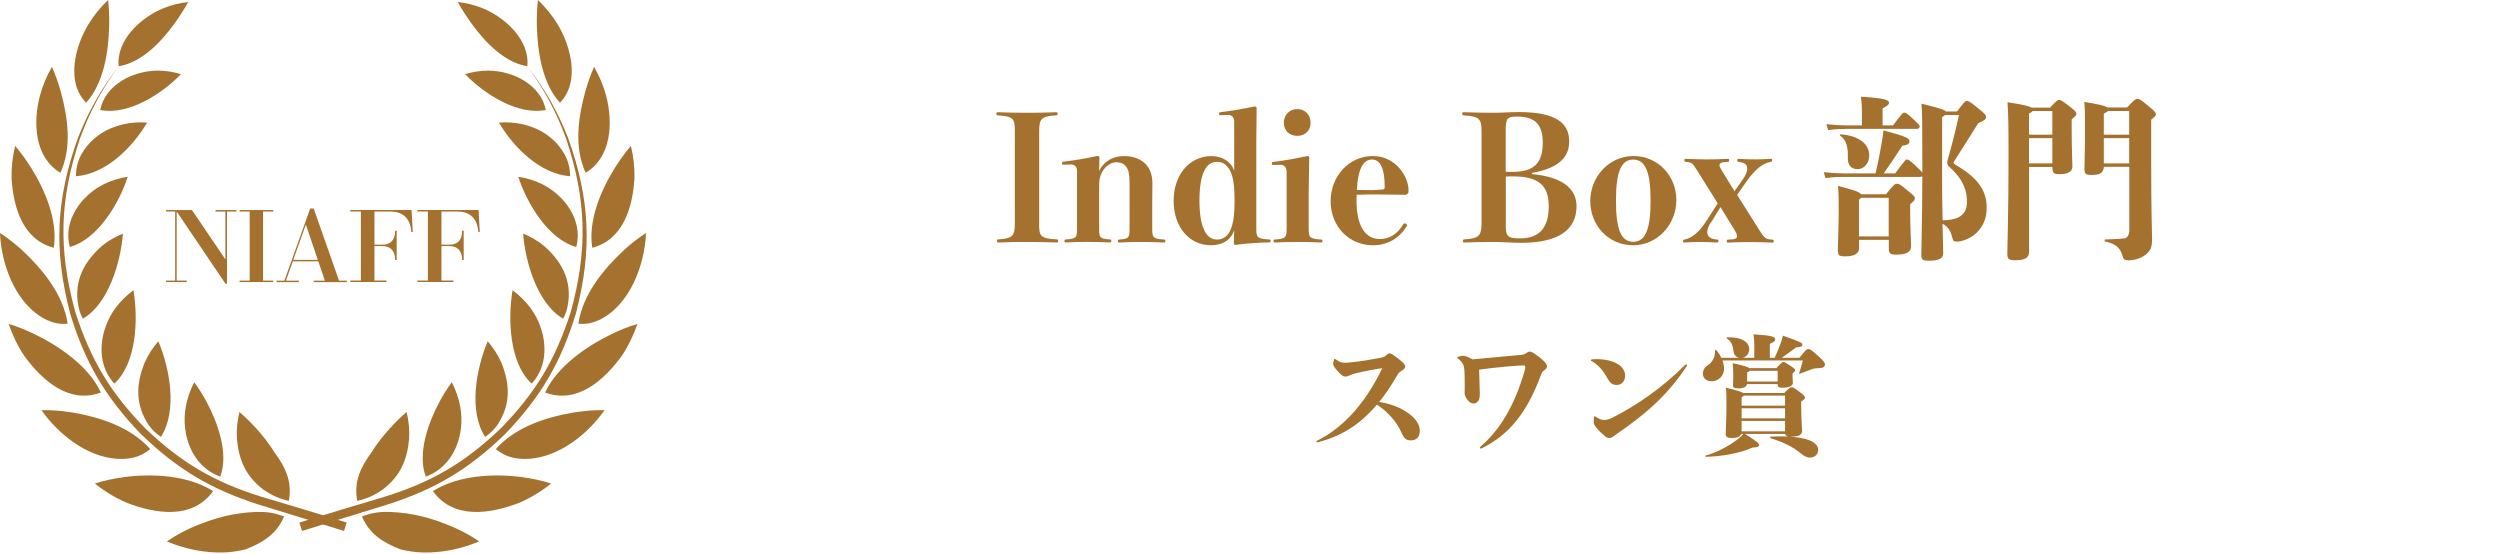 <?xml version="1.0" encoding="UTF-8"?><svg id="_レイヤー_1" xmlns="http://www.w3.org/2000/svg" width="460" height="102" viewBox="0 0 460 102"><defs><style>.cls-1{fill:#a4712e;}.cls-2{fill:#fff;opacity:0;}</style></defs><rect class="cls-2" x="120" width="340" height="102"/><path class="cls-1" d="M86.69,4.23c2.42,3.37,6.03,7.26,10.34,7.96.49-4.85-4.15-9.02-8.24-10.68-1.46-.59-3-.98-4.57-1.13.76,1.32,1.58,2.61,2.47,3.85h0ZM107.66,16.96c-1.29,4.77-2.04,10.2.1,14.83,4.78-2.85,5.05-9.25,3.78-14.12-.5-1.88-1.26-3.69-2.23-5.37-.66,1.51-1.21,3.08-1.65,4.66h0ZM113.13,30.89c-2.57,4.13-4.95,9.73-4.15,14.7,5.75-1.51,7.44-7.52,7.76-12.79.05-2-.18-4.02-.66-5.96-1.08,1.27-2.06,2.64-2.94,4.05h0ZM114.83,46c-3.83,3.58-7.62,8.2-8.41,13.56,1.42.13,2.48-.1,3.78-.66,5.62-2.64,8.42-10.02,8.67-16.04-1.43.93-2.77,1.99-4.04,3.13h0ZM112.42,61.53c-4.57,2.23-9.93,5.93-12.11,10.69,5.88,2.19,10.8-2.24,14.05-6.68,1.16-1.67,2.24-3.93,2.92-5.94-1.8.54-3.29,1.17-4.87,1.93h0ZM106.01,75.82c-5.31.87-11.08,2.65-14.78,6.81,1.92,1.58,3.84,1.93,6.28,1.78,5.51-.46,10.6-4.51,13.73-8.94-1.75-.04-3.5.1-5.23.36h0ZM96.21,87.81c-5.31-.72-11.9-.39-16.55,2.55,3.78,5.3,10.6,4.19,15.89,2.15,2.1-.9,4.08-2.11,5.86-3.54-1.69-.55-3.44-.91-5.2-1.15h0ZM98.79,4.92c.11,4.58,1,10.47,4.24,13.97,3.76-3.79,1.99-10.46-.44-14.44-1-1.63-2.22-3.13-3.61-4.45-.18,1.63-.24,3.28-.2,4.92h0ZM83.43,97c-3.98-1.7-7.48-2.65-11.81-2.81-1.86-.04-3.28.17-5.02.84,1.36,3.23,3.89,4.81,7.05,6.04,2.7.67,4.92.72,7.68.4,2.35-.3,4.65-.93,6.83-1.85-1.48-1.03-3.08-1.89-4.73-2.62h0ZM96.17,22.86c2.49.62,4.27,1.53,6.1,3.34,1.69,1.85,2.62,3.69,2.63,6.23-5.52-.41-10.37-5.27-13.1-9.87,1.46-.12,2.94-.02,4.38.3h0ZM99.64,33.83c4.23,2.04,7.7,6.75,6.39,11.62-5.13-1.41-9.09-8.02-10.66-12.92,1.48.22,2.92.65,4.26,1.3h0ZM100.17,45.3c3.62,3.22,5.34,7.05,4.08,11.86-.17.54-.36.99-.63,1.48-4.74-2.75-6.96-10.43-7.37-15.65,1.41.57,2.74,1.33,3.92,2.3h0ZM97.62,56.68c2.92,3.97,3.81,10.03.21,13.9-4.12-3.75-4.4-11.85-3.52-17.18,1.29.96,2.34,1.99,3.31,3.28h0ZM92.27,66.76c1.63,4.09,1.69,7.81-.82,11.54-.66.87-1.28,1.47-2.19,2.09-3.09-4.8-1.63-12.59.48-17.6,1.03,1.2,1.89,2.53,2.53,3.97h0ZM84.69,74.86c.92,5.09-1.14,10.98-6.34,12.83-1.62-4.22.49-9.99,2.51-13.75.68-1.26,1.43-2.47,2.27-3.62.73,1.43,1.28,2.96,1.56,4.54h0ZM89.88,13c4.45.01,9.6,2.54,10.56,7.24-5.2,1.01-11.32-2.93-14.86-6.59,1.39-.43,2.84-.66,4.29-.66h0ZM75.28,80.7c-.35,3.99-1.65,6.92-4.87,9.39-1.54,1.05-2.86,1.66-4.68,2.07-.67-3.48.61-6.2,2.65-8.95.91-1.5,2.15-3.05,3.33-4.36.97-1.08,2.01-2.1,3.11-3.04.38,1.6.56,3.24.46,4.88h0Z"/><path class="cls-1" d="M97.07,12.25c3.18,4.38,5.21,8.17,7.09,13.24,3.76,11.27,4.01,20.44.86,31.9-2.83,8.82-6.48,14.91-12.97,21.52-6.58,6.25-12.6,9.79-21.27,12.49-5.25,1.54-10.47,3.13-15.69,4.75.16.52.32,1.03.48,1.55,5.21-1.64,10.42-3.23,15.64-4.84,8.89-2.84,15.05-6.53,21.76-13.02,6.56-6.84,10.23-13.11,13-22.17,3.02-11.67,2.62-20.97-1.45-32.31-2.01-5.05-4.14-8.8-7.45-13.11h0Z"/><path class="cls-1" d="M32.18,4.23c-2.42,3.37-6.03,7.26-10.34,7.96-.49-4.85,4.15-9.02,8.24-10.68,1.46-.59,3-.98,4.57-1.13-.76,1.32-1.58,2.61-2.47,3.85h0ZM11.21,16.96c1.29,4.77,2.04,10.2-.1,14.83-4.78-2.85-5.05-9.25-3.78-14.12.5-1.88,1.26-3.69,2.23-5.37.66,1.51,1.21,3.08,1.65,4.66h0ZM5.74,30.89c2.57,4.13,4.95,9.73,4.15,14.7-5.75-1.51-7.44-7.52-7.76-12.79-.05-2,.18-4.02.66-5.96,1.08,1.27,2.06,2.64,2.94,4.05h0ZM4.04,46c3.83,3.58,7.62,8.2,8.41,13.56-1.42.13-2.48-.1-3.78-.66C3.04,56.27.24,48.89,0,42.87c1.43.93,2.77,1.99,4.04,3.13h0ZM6.45,61.53c4.57,2.23,9.93,5.93,12.11,10.69-5.88,2.19-10.8-2.24-14.05-6.68-1.16-1.67-2.24-3.93-2.92-5.94,1.8.54,3.29,1.17,4.87,1.93h0ZM12.86,75.82c5.31.87,11.08,2.65,14.78,6.81-1.92,1.58-3.84,1.93-6.28,1.78-5.51-.46-10.6-4.51-13.73-8.94,1.75-.04,3.5.1,5.23.36h0ZM22.66,87.81c5.31-.72,11.9-.39,16.55,2.55-3.78,5.3-10.6,4.19-15.89,2.15-2.1-.9-4.08-2.11-5.86-3.54,1.69-.55,3.44-.91,5.2-1.15h0ZM20.08,4.92c-.11,4.58-1,10.47-4.24,13.97-3.76-3.79-2-10.46.44-14.44,1-1.63,2.22-3.13,3.61-4.45.18,1.63.24,3.28.2,4.92h0ZM35.44,97c3.98-1.7,7.48-2.65,11.81-2.81,1.86-.04,3.28.17,5.02.84-1.36,3.23-3.89,4.81-7.05,6.04-2.7.67-4.92.72-7.68.4-2.35-.3-4.65-.93-6.83-1.85,1.48-1.03,3.08-1.89,4.73-2.62h0ZM22.7,22.86c-2.49.62-4.27,1.53-6.1,3.34-1.7,1.85-2.62,3.69-2.63,6.23,5.52-.41,10.37-5.27,13.1-9.87-1.46-.12-2.94-.02-4.38.3h0ZM19.23,33.83c-4.23,2.04-7.7,6.75-6.39,11.62,5.13-1.41,9.09-8.02,10.66-12.92-1.48.22-2.92.65-4.26,1.3h0ZM18.7,45.3c-3.62,3.22-5.34,7.05-4.08,11.86.17.54.36.99.63,1.48,4.74-2.75,6.96-10.43,7.37-15.65-1.41.57-2.74,1.33-3.92,2.3h0ZM21.25,56.68c-2.92,3.97-3.81,10.03-.21,13.9,4.12-3.75,4.4-11.85,3.52-17.18-1.29.96-2.34,1.99-3.31,3.28h0ZM26.6,66.76c-1.63,4.09-1.69,7.81.82,11.54.66.87,1.28,1.47,2.19,2.09,3.09-4.8,1.63-12.59-.48-17.6-1.03,1.2-1.89,2.53-2.53,3.97h0ZM34.18,74.86c-.92,5.09,1.14,10.98,6.34,12.83,1.62-4.22-.49-9.99-2.51-13.75-.68-1.26-1.43-2.47-2.27-3.62-.73,1.43-1.28,2.96-1.56,4.54h0ZM28.99,13c-4.45.01-9.6,2.54-10.56,7.24,5.2,1.01,11.32-2.93,14.86-6.59-1.39-.43-2.84-.66-4.29-.66h0ZM43.59,80.7c.35,3.99,1.65,6.92,4.87,9.39,1.54,1.05,2.86,1.66,4.68,2.07.67-3.48-.61-6.2-2.65-8.95-.91-1.5-2.15-3.05-3.33-4.36-.97-1.08-2.01-2.1-3.11-3.04-.38,1.6-.56,3.24-.46,4.88h0Z"/><path class="cls-1" d="M21.8,12.25c-3.18,4.38-5.21,8.17-7.09,13.24-3.76,11.27-4.01,20.44-.86,31.9,2.83,8.82,6.48,14.91,12.97,21.52,6.58,6.25,12.6,9.79,21.27,12.49,5.25,1.54,10.47,3.13,15.69,4.75-.16.52-.32,1.03-.48,1.55-5.21-1.64-10.42-3.23-15.64-4.84-8.89-2.84-15.05-6.53-21.76-13.02-6.56-6.84-10.23-13.11-13-22.17-3.02-11.67-2.62-20.97,1.45-32.31,2.01-5.05,4.14-8.8,7.45-13.11h0Z"/><path class="cls-1" d="M35.32,38.65l6.16,9.09v-8.82h-1.82v-.27h3.84v.27h-1.73v13.27h-.29l-8.97-13.27v12.71h1.85v.27h-3.8v-.27h1.67v-12.71h-1.67v-.27h4.75Z"/><path class="cls-1" d="M48.4,51.63h1.87v.27h-6.18v-.27h1.85v-12.71h-1.85v-.27h6.18v.27h-1.87v12.71Z"/><path class="cls-1" d="M53.88,48.09l-1.26,3.55h2.38v.27h-4.11v-.27h1.44l4.74-13.27h.65l4.66,13.27h1.44v.27h-6.09v-.27h2.05l-1.21-3.55h-4.7ZM58.48,47.82l-2.2-6.5-2.32,6.5h4.52Z"/><path class="cls-1" d="M75.73,38.65l.22,4.03h-.27c-.18-2.81-1.89-3.76-3.83-3.76h-2.95v6.1h1.42c.52,0,2.38,0,2.38-2.56h.29v5.38h-.29c.02-.79-.18-2.56-2.38-2.56h-1.42v6.34h2.2v.27h-6.64v-.27h1.94v-12.71h-1.94v-.27h11.29Z"/><path class="cls-1" d="M88.06,38.65l.22,4.03h-.27c-.18-2.81-1.89-3.76-3.83-3.76h-2.95v6.1h1.42c.52,0,2.38,0,2.38-2.56h.29v5.38h-.29c.02-.79-.18-2.56-2.38-2.56h-1.42v6.34h2.2v.27h-6.64v-.27h1.94v-12.71h-1.94v-.27h11.29Z"/><path class="cls-1" d="M242.38,81.39c-.12,0-.17-.07-.17-.14s.02-.1.1-.14c4.18-2.06,8.57-6.12,12.03-13.37-1.34.19-3.24.55-4.94.96-.48.12-.72.22-1.03.36-.29.14-.53.22-.79.22-.36,0-.62-.07-1.46-1.01-.72-.79-.82-1.08-.82-1.34,0-.22.1-.55.17-.77.05-.12.07-.14.12-.14s.05,0,.14.07c.72.5,1.01.65,1.68.65.38,0,.65-.02,1.18-.07,1.8-.19,3.62-.48,5.21-.79.82-.17.98-.24,1.2-.46.26-.26.48-.41.67-.41.24,0,.65.22,1.68,1.03.91.74,1.2,1.03,1.2,1.37s-.12.46-.58.77c-.31.19-.6.36-.84.79-1.1,1.92-2.21,3.58-3.36,4.99,1.85.29,3.65.89,5.18,1.94.65.43,1.25.96,1.68,1.58.38.58.62,1.13.62,1.75,0,1.22-.67,1.8-1.66,1.8-.84,0-1.3-.38-1.75-1.49-.79-1.85-2.54-3.84-4.49-5.09-3.26,3.86-6.77,5.88-10.92,6.94h-.05Z"/><path class="cls-1" d="M272.29,72.2c0,1.01-.1,1.34-.34,1.63-.29.34-.5.41-.82.41-.34-.02-.65-.14-.94-.46-.36-.38-.7-1.01-.7-1.37,0-.22.02-.65.02-1.18,0-1.32,0-1.51-.02-2.26-.02-.65-.05-1.25-.19-1.7-.12-.36-.38-.77-1.03-1.3q-.14-.12-.14-.19s.05-.1.19-.14c.29-.1.6-.17.86-.17.41,0,.74.1,1.78.65,3.29-.31,6.48-.6,8.93-.82.43-.05.67-.12,1.03-.38.22-.17.36-.22.55-.22.34,0,.74.24,1.71.96,1.03.84,1.46,1.32,1.46,1.7,0,.34-.12.48-.41.7-.38.26-.5.41-.74,1.06-2.78,7.46-6.22,11.02-10.83,13.37-.1.05-.12.05-.17.05-.1,0-.17-.07-.17-.17,0-.07.02-.12.12-.22,3.5-3,6.14-7.32,8.04-13.73.12-.41.17-.72.17-.94,0-.19-.1-.24-.38-.24-.94,0-4.68.31-8.11.77.05,1.97.12,3.77.12,4.18Z"/><path class="cls-1" d="M297.46,70.83c-.79,0-1.2-.38-1.68-1.2-.77-1.42-1.7-2.52-2.98-3.24-.05-.02-.07-.07-.07-.12s.05-.12.17-.14c.24-.02.48-.05.79-.05,3.31,0,5.33,1.3,5.33,3.02,0,.91-.5,1.73-1.56,1.73ZM295.35,80.28c-.55-.46-1.15-1.01-1.61-1.56-.31-.41-.5-.74-.5-.98,0-.22.02-.65.05-.96.02-.17.05-.19.14-.19.05,0,.12.05.26.14.72.5,1.22.55,1.56.55.26,0,.77-.1,1.34-.38,4.58-2.3,9.38-5.64,13.46-9.75.05-.05.12-.1.19-.1.1,0,.17.07.17.17t-.02.1c-3.41,5.18-7.25,8.62-12.67,12.36-.38.26-.65.48-.94.67-.17.14-.41.24-.65.24-.22,0-.43-.02-.79-.31Z"/><path class="cls-1" d="M331.09,65.83c1.22-1.51,1.37-1.61,1.66-1.61.26,0,.6.17,1.82,1.3.96.89,1.22,1.18,1.22,1.54,0,.38-.26.65-1.08.67-.74.02-1.15.12-1.39.22-.65.24-1.1.41-2.09.79-.14.05-.22.02-.17-.12.31-.98.48-1.56.67-2.3h-14.79c.17.5.29,1.03.29,1.54,0,1.27-1.03,2.3-2.28,2.3-.98,0-1.61-.6-1.61-1.37,0-.7.34-1.25.86-1.56.86-.53,1.42-1.54,1.37-2.74,0-.14.14-.14.24-.05.34.38.67.86.91,1.39h3.29c-.62-.12-.98-.58-1.06-1.27-.17-1.3-.46-1.78-1.22-2.28-.12-.07-.02-.22.12-.22,2.81-.05,4.01.98,4.01,2.21,0,.77-.53,1.44-1.25,1.56h2.18v-2.33c0-.5,0-.77-.14-1.99,3.53.22,3.98.48,3.98.94,0,.26-.12.43-.98.82v2.57h.89c.41-.89.74-1.68,1.15-2.81.1-.24.19-.58.36-1.27,3.36,1.18,3.58,1.34,3.58,1.66,0,.34-.34.46-1.13.5-1.03.77-1.97,1.42-2.66,1.92h3.24ZM329.6,80.36l.22.02c3.65.31,4.73,1.39,4.73,2.42,0,.84-.7,1.39-1.51,1.39-.65,0-1.1-.29-1.66-.74-1.34-1.13-3.17-2.09-5.57-2.81-.14-.05-.12-.31.02-.31,1.22-.05,2.3-.05,3.22,0-.36-.07-.5-.19-.58-.48h-7.37c2.3,1.49,2.57,1.7,2.57,2.02s-.26.46-1.22.48c-2.21,1.06-5.86,1.66-8.57,1.7-.14,0-.19-.22-.05-.24,1.58-.36,4.18-1.63,5.93-3,.38-.29.72-.6,1.01-.96h-.38c-.19.53-.77.74-1.73.74s-1.13-.22-1.13-.84c0-.74.14-2.86.14-4.82s0-2.52-.1-3.6c1.99.48,2.83.77,3.19.98h7.54c1.03-1.01,1.13-1.06,1.34-1.06.26,0,.38.02,1.54.91.84.65.94.77.94.98s-.07.29-.7.74v1.03c0,2.4.17,3.74.17,4.34,0,.74-.6,1.08-1.85,1.08h-.14ZM326.82,67.75c1.01-1.08,1.1-1.13,1.32-1.13.24,0,.34.05,1.27.67.82.55.91.67.91.82,0,.17-.02.22-.5.62v.24c0,.74.07,1.15.07,1.46,0,.62-.82.91-1.92.91-.77,0-.86-.17-.89-.67h-5.64c-.1.53-.62.79-1.54.79s-1.03-.14-1.03-.62c0-.29.05-.84.05-1.61,0-.84-.02-1.51-.1-2.4,1.94.41,2.78.67,3.07.91h4.92ZM320.89,72.79c-.1.07-.22.17-.43.31v1.54h7.99v-1.85h-7.56ZM320.46,75.12v1.85h7.99v-1.85h-7.99ZM320.46,77.45v1.92h7.99v-1.92h-7.99ZM321.95,68.23c-.07.1-.22.17-.48.31v1.66h5.62v-1.97h-5.14Z"/><path class="cls-1" d="M191.2,41.1c0,2.27.13,2.78,3.17,2.94.29,0,.32.03.32.32,0,.22-.03.26-.32.26-1.54-.06-3.68-.1-5.44-.1s-3.78.03-5.15.1c-.29,0-.32-.03-.32-.26,0-.29.03-.32.29-.32,2.62-.16,2.98-.67,2.98-2.94v-16.93c0-2.27-.16-2.75-3.07-2.94-.29-.03-.32-.06-.32-.29,0-.26.03-.29.32-.29,1.5.06,3.52.1,5.28.1s3.94-.03,5.34-.1c.29,0,.32.03.32.29,0,.22-.03.26-.32.29-2.72.16-3.07.67-3.07,2.94v16.93Z"/><path class="cls-1" d="M202.24,31.44c.93-1.82,2.56-2.72,4.58-2.72,1.63,0,2.91.48,3.81,1.31.9.83,1.41,2.05,1.41,3.68,0,1.25-.03,2.78-.03,3.55v4.54c0,1.86,0,2.14,2.14,2.27.22,0,.26.06.26.29s-.03.26-.26.26c-1.34-.06-2.66-.1-4.19-.1s-2.62.03-3.94.1c-.29,0-.32-.03-.32-.26s.03-.26.32-.29c1.82-.13,1.82-.42,1.82-2.27v-7.78c0-2.02-.19-2.78-.61-3.33s-.93-.83-1.89-.83-2.02.74-2.62,1.92c-.38.77-.48,1.38-.48,2.62v7.39c0,1.86,0,2.14,1.98,2.27.22,0,.26.06.26.29s-.03.26-.26.26c-1.28-.06-2.56-.1-4.06-.1s-2.69.03-4.03.1c-.22,0-.26-.03-.26-.26s.03-.29.26-.29c2.05-.13,2.05-.42,2.05-2.27v-10.27c0-.86-.45-1.25-1.09-1.25l-1.38.03c-.26,0-.29-.03-.29-.26s.03-.26.29-.29c1.95-.22,4.48-.67,6.21-1.06.26,0,.38.1.38.32l-.06,2.4Z"/><path class="cls-1" d="M227.1,22.48c0-.9-.45-1.34-1.09-1.34l-1.47.06c-.19,0-.22-.03-.22-.26s.03-.26.22-.29c1.66-.19,4.45-.67,6.3-1.06.26,0,.38.13.38.35l-.06,6.3v15.55c0,1.82,0,2.14,2.33,2.27.26,0,.29.03.29.29,0,.22-.03.26-.29.26-1.66,0-4.7.22-6.14.45-.22,0-.32-.1-.32-.38l.06-2.37c-.51,1.76-2.08,2.82-4.26,2.82-3.97,0-6.88-3.3-6.88-8.19s3.01-8.22,6.98-8.22c1.92,0,3.62,1.02,4.16,2.72v-8.96ZM220.7,36.91c0,4.8,1.18,7.17,3.23,7.17,1.28,0,2.24-.8,2.75-2.5.35-1.15.48-2.62.48-4.67s-.13-3.58-.51-4.74c-.54-1.63-1.47-2.4-2.72-2.4-2.11,0-3.23,2.34-3.23,7.14Z"/><path class="cls-1" d="M236.74,31.63c0-.86-.48-1.31-1.12-1.31l-1.34.03c-.22,0-.26-.03-.26-.26s.03-.26.26-.29c1.66-.19,4.38-.67,6.27-1.09.26,0,.35.13.35.35l-.1,6.34v6.4c0,1.82,0,2.14,2.24,2.27.26,0,.29.06.29.29s-.03.26-.29.26c-1.31-.06-2.75-.1-4.22-.1s-3.04.03-4.19.1c-.26,0-.29-.03-.29-.26s.03-.29.29-.29c2.08-.13,2.11-.45,2.11-2.27v-10.18ZM241.15,22.6c0,1.41-1.02,2.4-2.46,2.4s-2.46-.99-2.46-2.4.99-2.53,2.46-2.53,2.46,1.09,2.46,2.53Z"/><path class="cls-1" d="M249.6,36.94c0,5.06,1.89,7.04,4.26,7.04,1.73,0,3.2-.8,4.32-2.69.06-.13.16-.19.29-.19.19,0,.45.19.45.38-1.41,2.4-3.68,3.65-6.27,3.65-4.48,0-7.81-3.49-7.81-8.13s3.46-8.29,7.74-8.29,6.59,3.84,6.59,6.27c0,.38,0,.51-.16.67s-.26.19-.45.19c-1.63-.03-3.62-.06-5.15-.06s-2.4,0-3.78.06c-.03.29-.03.61-.03,1.09ZM252,34.99c.77,0,1.34-.03,2.46-.13.29-.03.32-.16.32-.58,0-3.23-.8-4.93-2.34-4.93s-2.59,1.63-2.78,5.6c1.02.03,1.66.03,2.34.03Z"/><path class="cls-1" d="M281.92,32.04c5.41.48,8.16,2.59,8.16,5.89,0,4.16-3.01,6.75-10.21,6.75-1.57,0-3.52-.16-5.06-.16-1.44,0-4,.03-5.31.1-.29,0-.32-.03-.32-.26,0-.26.03-.29.32-.32,2.62-.16,3.1-.67,3.1-2.94v-16.93c0-2.27-.35-2.75-3.23-2.94-.29-.03-.32-.06-.32-.29,0-.26.03-.29.32-.29,1.41.06,3.97.1,5.47.1s3.14-.13,4.64-.13c6.91,0,9.25,2.08,9.25,5.41,0,2.94-1.95,4.9-6.82,5.79v.22ZM277.06,31.6c.48.03.9.03,1.18.03,4.06,0,5.63-1.66,5.63-5.38,0-3.42-1.5-4.8-4.74-4.8-1.86,0-2.08.38-2.08,2.62v7.52ZM277.06,41.2c0,2.24.19,2.66,2.66,2.66,3.55,0,5.25-2.02,5.25-5.86s-1.79-5.54-6.56-5.54c-.45,0-.86,0-1.34.03v8.7Z"/><path class="cls-1" d="M308.45,36.81c0,4.48-3.46,8.32-7.97,8.32s-7.87-3.65-7.87-8.13,3.46-8.29,7.94-8.29,7.9,3.62,7.9,8.1ZM297.34,36.91c0,5.25.9,7.58,3.17,7.58s3.2-2.34,3.2-7.58-.96-7.55-3.2-7.55-3.17,2.3-3.17,7.55Z"/><path class="cls-1" d="M314.78,40.94c-.42.64-.64,1.25-.64,1.82,0,.7.51,1.22,1.76,1.31.26.03.29.06.29.29s-.03.26-.29.26c-1.02-.06-2.27-.1-3.14-.1-.93,0-1.66.03-2.78.1-.26,0-.29-.03-.29-.26,0-.19.03-.26.29-.29.61-.1,1.28-.45,1.95-.99.64-.54,1.25-1.22,1.92-2.24l2.21-3.42-3.74-5.98c-.93-1.47-.96-1.54-2.11-1.66-.26-.03-.29-.06-.29-.29s.03-.26.29-.26c1.28.06,2.78.1,3.81.1,1.09,0,2.75-.03,3.84-.1.26,0,.29.03.29.26s-.03.29-.29.29c-1.28.06-1.47.29-1.47.61,0,.26.06.42.42.99l2.34,3.81,1.54-2.21c.61-.86.8-1.44.8-1.98,0-.67-.42-1.09-1.57-1.22-.22-.03-.26-.06-.26-.29s.03-.26.26-.26c.99.06,2.18.1,3.01.1s1.82-.03,2.88-.1c.22,0,.26.03.26.26,0,.19-.03.26-.26.29-.64.1-1.47.48-2.14,1.02-.64.51-1.38,1.28-2.18,2.4l-1.86,2.66,4.1,6.5c.96,1.5,1.09,1.63,2.34,1.73.26.03.29.06.29.29s-.03.26-.29.26c-1.25-.06-2.88-.1-4.06-.1-1.02,0-2.88.03-4.06.1-.19,0-.22-.03-.22-.26s.03-.26.22-.29c1.34-.03,1.66-.19,1.66-.64,0-.29-.1-.54-.45-1.12l-2.59-4.22-1.76,2.85Z"/><path class="cls-1" d="M360.09,20.52c1.41-1.89,1.54-1.95,1.82-1.95s.45.03,2.14,1.41c1.31,1.06,1.38,1.22,1.38,1.54,0,.42-.22.61-1.44,1.15-1.57,2.5-3.01,4.8-4.45,7.04-.13.19-.13.35.19.54,3.97,2.34,5.82,4.61,5.82,7.97,0,2.05-.7,3.46-1.86,4.61-1.06,1.06-2.75,1.63-3.58,1.63-.58,0-.74-.1-.9-.77-.22-.99-.7-1.98-1.79-2.53.06,2.75.13,4.54.13,5.47s-.83,1.34-2.59,1.34c-1.18,0-1.44-.13-1.44-1.15,0-1.47.16-6.14.19-14.4-.1.06-.22.13-.45.13h-14.11c-.96,0-1.95.03-3.26.22l-.32-1.09c1.5.16,2.53.22,3.58.22h5.95c.58-2.46.99-4.74,1.28-6.5.06-.42.16-.99.16-1.41,4.42,1.18,4.8,1.47,4.8,2.02,0,.35-.22.67-1.31.8-1.06,1.63-2.14,3.26-3.42,5.09h2.11c1.57-2.14,1.92-2.56,2.14-2.56.26,0,.54.13,1.63,1.18.77.7,1.09,1.06,1.22,1.28v-1.5c0-8.54-.03-9.5-.16-11.23,3.42.86,4.29,1.12,4.48,1.44h2.05ZM339.71,23.72c-.96,0-2.02.03-3.33.22l-.32-1.09c1.5.16,2.59.22,3.65.22h2.88v-2.85c0-.9-.06-1.63-.19-2.43,4.74.29,5.18.67,5.18,1.15,0,.26-.26.54-1.18.99v3.14h1.92c1.7-2.27,1.82-2.34,2.05-2.34.29,0,.42.03,1.6,1.12,1.12,1.06,1.25,1.22,1.25,1.41,0,.26-.16.45-.51.45h-12.99ZM347.01,35.76c1.47-1.82,1.66-1.95,2.02-1.95s.51.03,2.05,1.31c1.15.96,1.25,1.06,1.25,1.34,0,.32-.06.45-.86,1.12v1.47c0,2.43.16,5.06.16,6.3,0,.96-.8,1.5-2.62,1.5-1.25,0-1.47-.16-1.47-1.22v-1.5h-5.47v1.5c0,.99-.8,1.54-2.53,1.54-1.15,0-1.38-.16-1.38-1.25,0-.51.16-4.48.16-6.98s0-3.17-.13-4.74c2.88.74,3.97,1.12,4.26,1.54h4.58ZM340,29.04c.06-1.92-.22-3.23-1.38-4.06-.16-.13-.1-.26.1-.26,3.39.26,5.22,1.82,5.22,3.9,0,1.34-.86,2.5-2.18,2.5-1.15,0-1.79-.74-1.76-2.08ZM347.52,43.5v-7.1h-5.09c-.06.1-.19.22-.38.35v6.75h5.47ZM357.34,30.64c0,4.13.03,7.39.1,9.89,3.3-.03,4.48-1.25,4.48-3.39,0-1.92-.54-4-3.14-6.34-.54-.48-.58-.83-.38-1.5.74-2.59,1.34-4.86,2.05-8.13h-2.56c-.13.1-.29.22-.54.38v9.09Z"/><path class="cls-1" d="M377.22,19.79c1.25-1.31,1.38-1.41,1.66-1.41s.45.06,2.05,1.31c.99.77,1.12.96,1.12,1.25s-.13.42-.86,1.02v1.7c0,3.74.13,6.3.13,6.98,0,.9-.77,1.41-2.34,1.41-1.09,0-1.31-.13-1.34-1.34h-4.29v15.61c0,1.12-.77,1.57-2.5,1.57-1.22,0-1.5-.22-1.5-1.18,0-1.54.22-7.62.22-17.76,0-5.89-.03-7.87-.19-10.14,2.91.45,4.03.74,4.45.99h3.39ZM373.98,20.43c-.1.16-.29.32-.64.45v3.9h4.29v-4.35h-3.65ZM373.34,30.06h4.29v-4.64h-4.29v4.64ZM391.36,19.79c1.5-1.57,1.63-1.6,1.89-1.6.35,0,.51.03,2.05,1.31,1.28,1.06,1.38,1.25,1.38,1.5,0,.29-.06.35-.86,1.02v7.74c0,9.7.16,12.9.16,14.21,0,1.47-.22,2.14-1.25,2.94-.77.61-1.98.99-3.1.99-.7,0-.93-.16-1.12-.9-.38-1.47-1.38-2.18-3.14-2.56-.19-.03-.16-.38.03-.38,1.63-.03,2.82-.13,3.46-.19s.93-.8.93-1.5v-11.68h-4.67c-.1,1.18-.77,1.5-2.3,1.5-1.09,0-1.28-.22-1.28-1.12,0-.7.1-3.52.1-7.2,0-2.56,0-3.62-.13-5.12,2.82.45,3.87.74,4.26,1.02h3.62ZM387.87,20.43c-.13.13-.35.29-.77.48v3.87h4.67v-4.35h-3.9ZM391.77,30.06v-4.64h-4.67v4.64h4.67Z"/></svg>